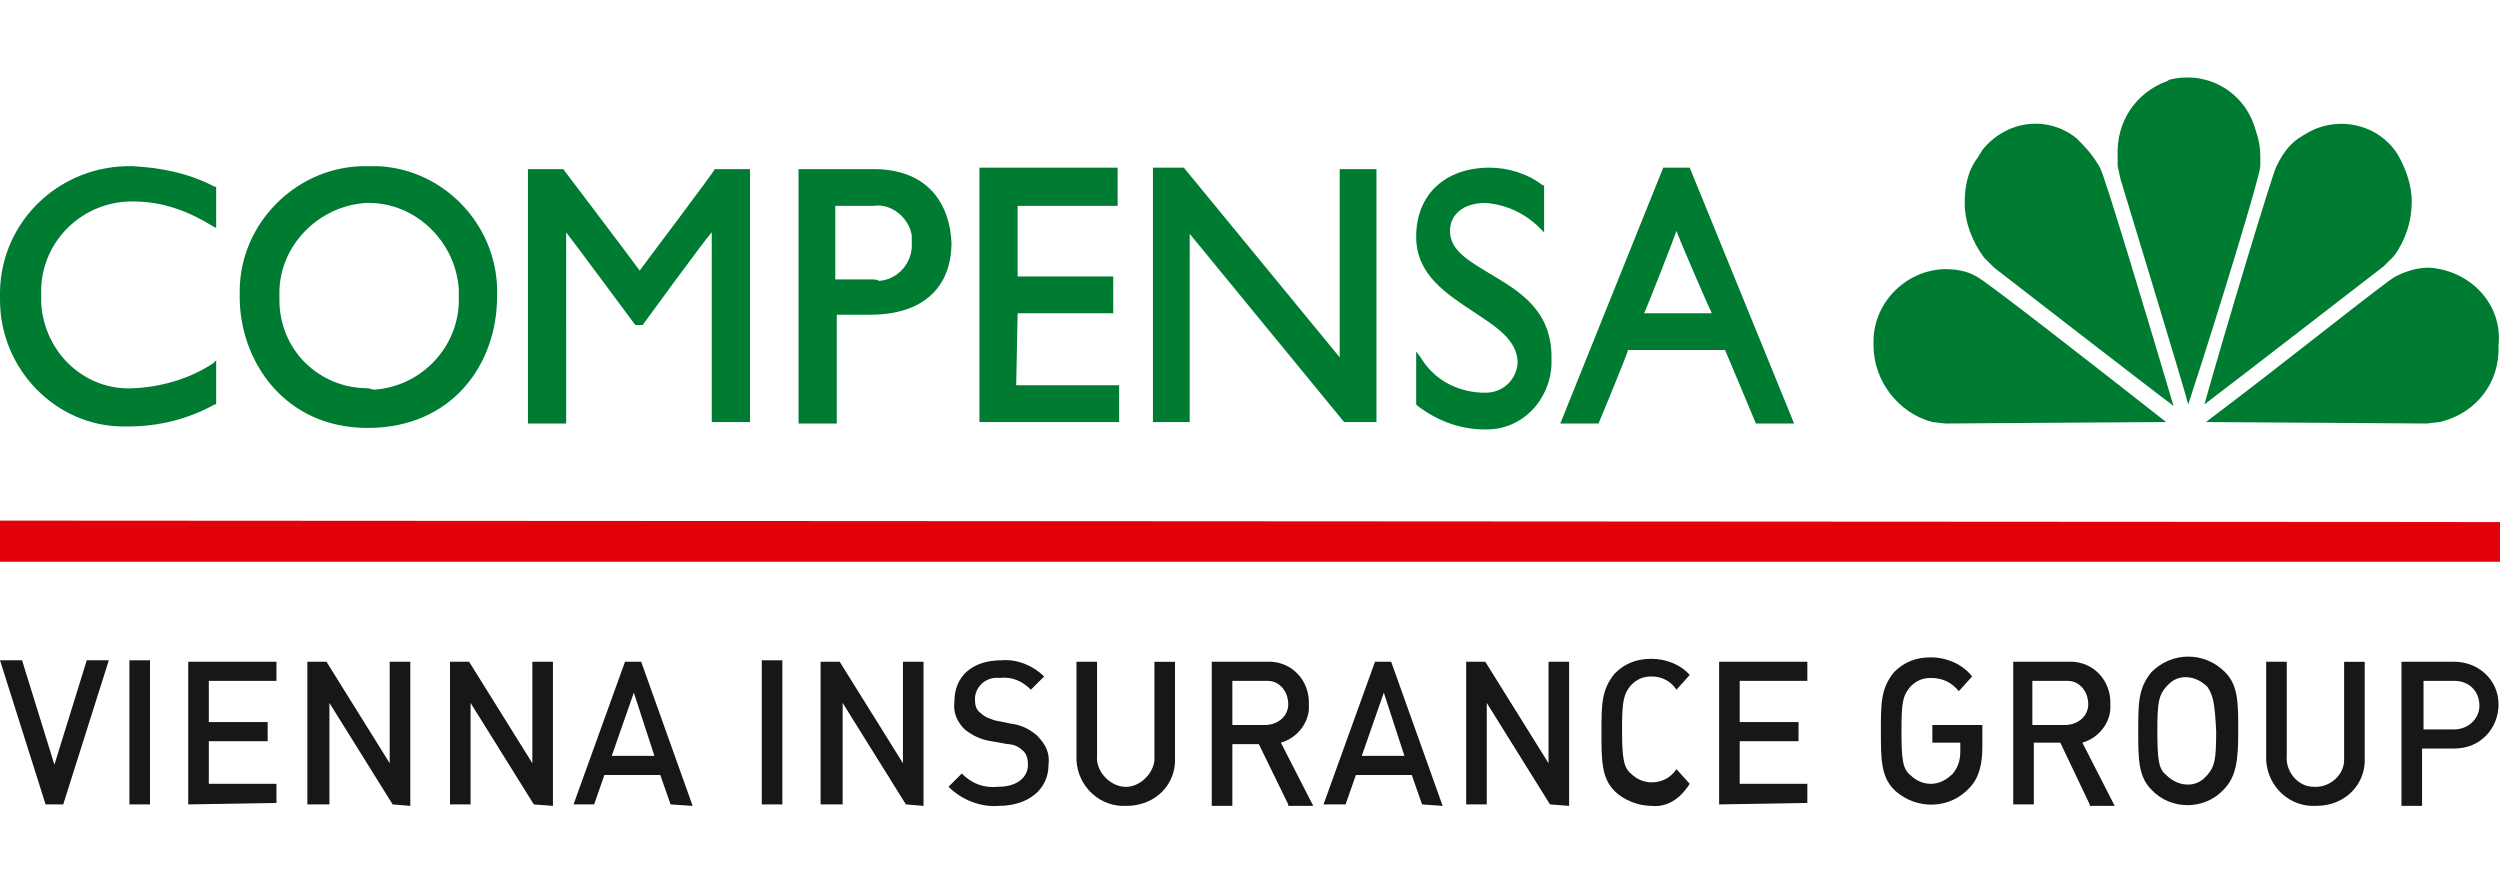 <?xml version="1.0" encoding="utf-8"?>
<!-- Generator: Adobe Illustrator 24.1.2, SVG Export Plug-In . SVG Version: 6.00 Build 0)  -->
<svg version="1.1" id="Layer_1" xmlns="http://www.w3.org/2000/svg" xmlns:xlink="http://www.w3.org/1999/xlink" x="0px" y="0px"
	 viewBox="0 0 170 60" style="enable-background:new 0 0 170 60;" xml:space="preserve">
<style type="text/css">
	.st0{fill:#E2000B;}
	.st1{fill:#181716;}
	.st2{fill:#007B32;}
</style>
<g>
	<path class="st0" d="M0,38.2h170v-2.7L0,35.4V38.2z"/>
	<g>
		<path class="st1" d="M4.3,54.7H3.1L0,44.9h1.5L3.7,52l2.2-7.1h1.5L4.3,54.7z"/>
		<path class="st1" d="M8.8,44.9h1.4v9.8H8.8V44.9z"/>
		<path class="st1" d="M12.8,54.7v-9.7h6v1.3h-4.6v2.8h4v1.3h-4v2.9h4.6v1.3L12.8,54.7z"/>
		<path class="st1" d="M26.7,54.7l-4.3-6.9v6.9h-1.5v-9.7h1.3l4.3,6.9v-6.9h1.4v9.8L26.7,54.7z"/>
		<path class="st1" d="M36.3,54.7l-4.3-6.9v6.9h-1.4v-9.7h1.3l4.3,6.9v-6.9h1.4v9.8L36.3,54.7z"/>
		<path class="st1" d="M45.6,54.7l-0.7-2h-3.8l-0.7,2H39l3.5-9.7h1.1l3.5,9.8L45.6,54.7z M43.1,47.1l-1.5,4.3h2.9L43.1,47.1z"/>
		<path class="st1" d="M51.8,44.9h1.4v9.8h-1.4V44.9z"/>
		<path class="st1" d="M61.6,54.7l-4.3-6.9v6.9h-1.5v-9.7h1.3l4.3,6.9v-6.9h1.4v9.8L61.6,54.7z"/>
		<path class="st1" d="M67.9,54.8c-1.2,0.1-2.5-0.4-3.4-1.3l0.9-0.9c0.7,0.7,1.5,1,2.5,0.9c1.2,0,2-0.6,2-1.5c0-0.4-0.1-0.8-0.4-1
			c-0.3-0.3-0.7-0.4-1-0.4l-1.1-0.2c-0.7-0.1-1.3-0.4-1.8-0.8c-0.5-0.5-0.8-1.1-0.7-1.9c0-1.7,1.2-2.8,3.2-2.8
			c1.1-0.1,2.2,0.4,2.9,1.1l-0.9,0.9c-0.6-0.6-1.3-0.9-2.1-0.8c-0.9-0.1-1.6,0.5-1.7,1.3c0,0.1,0,0.1,0,0.2c0,0.4,0.1,0.7,0.4,0.9
			c0.3,0.3,0.7,0.4,1,0.5l1,0.2c0.7,0.1,1.2,0.3,1.8,0.8c0.6,0.6,0.9,1.2,0.8,2C71.3,53.7,69.9,54.8,67.9,54.8"/>
		<path class="st1" d="M76.6,54.8c-1.8,0.1-3.3-1.3-3.4-3.1c0-0.1,0-0.2,0-0.3v-6.4h1.4v6.4c-0.1,1,0.8,2,1.8,2.1
			c1,0.1,2-0.8,2.1-1.8c0-0.1,0-0.2,0-0.3v-6.4h1.4v6.5C80,53.3,78.6,54.8,76.6,54.8C76.7,54.8,76.6,54.8,76.6,54.8"/>
		<path class="st1" d="M87.6,54.7l-2-4.1h-1.8v4.2h-1.4v-9.8h3.7c1.5-0.1,2.8,1,2.9,2.6c0,0.1,0,0.2,0,0.3c0.1,1.2-0.8,2.3-1.9,2.6
			l2.2,4.3H87.6z M86,46.3h-2.2v3H86c0.9,0,1.6-0.6,1.6-1.4c0-0.9-0.6-1.6-1.4-1.6C86.1,46.3,86,46.3,86,46.3z"/>
		<path class="st1" d="M96.7,54.7l-0.7-2h-3.8l-0.7,2h-1.5l3.5-9.7h1.1l3.5,9.8L96.7,54.7z M94.1,47.1l-1.5,4.3h2.9L94.1,47.1z"/>
		<path class="st1" d="M105.4,54.7l-4.3-6.9v6.9h-1.4v-9.7h1.3l4.3,6.9v-6.9h1.4v9.8L105.4,54.7z"/>
		<path class="st1" d="M112.3,54.8c-0.9,0-1.9-0.4-2.5-1c-0.9-0.9-0.9-2.1-0.9-4c0-1.9,0-2.9,0.9-4c0.7-0.7,1.5-1,2.5-1
			c1,0,2,0.4,2.6,1.1l-0.9,1c-0.4-0.6-1-0.9-1.7-0.9c-0.6,0-1,0.2-1.4,0.6c-0.5,0.6-0.6,1.1-0.6,3c0,1.9,0.1,2.6,0.6,3
			c0.4,0.4,0.9,0.6,1.4,0.6c0.7,0,1.3-0.3,1.7-0.9l0.9,1C114.2,54.4,113.3,54.9,112.3,54.8"/>
		<path class="st1" d="M116.9,54.7v-9.7h6v1.3h-4.6v2.8h4v1.3h-4v2.9h4.6v1.3L116.9,54.7z"/>
		<path class="st1" d="M133.9,53.6c-1.3,1.4-3.5,1.5-5,0.2l-0.1-0.1c-0.9-0.9-0.9-2.1-0.9-4c0-1.9,0-2.9,0.9-4c0.7-0.7,1.5-1,2.5-1
			c1.1,0,2.2,0.5,2.8,1.3l-0.9,1c-0.5-0.6-1.1-0.9-1.9-0.9c-0.6,0-1,0.2-1.4,0.6c-0.5,0.6-0.6,1-0.6,3c0,2,0.1,2.6,0.6,3
			c0.4,0.4,0.9,0.6,1.4,0.6c0.6,0,1.1-0.3,1.5-0.7c0.4-0.5,0.5-1,0.5-1.5v-0.6h-1.9v-1.2h3.4v1.5C134.8,51.9,134.6,52.9,133.9,53.6"
			/>
		<path class="st1" d="M142.1,54.7l-2-4.2h-1.8v4.2h-1.4v-9.7h3.7c1.5-0.1,2.8,1,2.9,2.6c0,0.1,0,0.2,0,0.3c0.1,1.2-0.8,2.3-1.9,2.6
			l2.2,4.3H142.1z M140.4,46.3h-2.2v3h2.2c0.9,0,1.6-0.6,1.6-1.4c0-0.9-0.6-1.6-1.4-1.6C140.5,46.3,140.4,46.3,140.4,46.3z"/>
		<path class="st1" d="M151.2,53.7c-1.3,1.4-3.6,1.4-4.9,0l0,0c-0.9-0.9-0.9-2.1-0.9-4c0-1.9,0-2.9,0.9-4c1.4-1.4,3.6-1.4,5,0l0,0
			c0.9,0.9,0.9,2.1,0.9,4C152.2,51.6,152.1,52.8,151.2,53.7 M150.1,46.7c-0.8-0.8-2-0.9-2.7-0.1c0,0,0,0-0.1,0.1
			c-0.5,0.6-0.6,1-0.6,3c0,2,0.1,2.6,0.6,3c0.8,0.8,2,0.9,2.7,0.1c0,0,0,0,0.1-0.1c0.5-0.6,0.6-1,0.6-3
			C150.6,47.8,150.5,47.3,150.1,46.7L150.1,46.7z"/>
		<path class="st1" d="M157.5,54.8c-1.8,0.1-3.3-1.3-3.4-3.1c0-0.1,0-0.2,0-0.3v-6.4h1.4v6.4c-0.1,1.1,0.8,2.1,1.8,2.1
			c1.1,0.1,2.1-0.8,2.1-1.8c0-0.1,0-0.2,0-0.3v-6.4h1.4v6.5C160.9,53.3,159.5,54.8,157.5,54.8C157.7,54.8,157.6,54.8,157.5,54.8"/>
		<path class="st1" d="M166.9,50.9h-2.2v3.9h-1.4v-9.8h3.6c1.6,0,3,1.2,3,2.9C169.9,49.5,168.7,50.9,166.9,50.9
			C167.1,50.9,167,50.9,166.9,50.9 M166.9,46.3h-2.1v3.3h2.1c0.9,0,1.7-0.7,1.7-1.6C168.6,47,167.9,46.3,166.9,46.3
			C166.9,46.3,166.9,46.3,166.9,46.3z"/>
	</g>
	<path class="st2" d="M9.1,26.4c-3.3,0.2-6.1-2.4-6.3-5.8c0-0.2,0-0.4,0-0.6c-0.1-3.4,2.6-6.2,6-6.3c0.1,0,0.2,0,0.3,0
		c2,0,3.8,0.7,5.4,1.7l0.2,0.1v-2.8h-0.1c-1.7-0.9-3.6-1.3-5.6-1.4C4.1,11.2,0.1,15,0,19.8c0,0.2,0,0.4,0,0.6C0,25.1,3.8,29,8.4,29
		c0.1,0,0.2,0,0.3,0c2.1,0,4.1-0.5,5.9-1.5h0.1v-3l-0.2,0.2C13,25.7,11.1,26.3,9.1,26.4 M25,11.3c-4.7-0.1-8.7,3.8-8.7,8.5
		c0,0.1,0,0.3,0,0.4c0,4.3,3,8.9,8.7,8.9c5.8,0,8.8-4.4,8.8-8.9c0.2-4.7-3.5-8.7-8.1-8.9C25.4,11.3,25.2,11.3,25,11.3z M25,26.4
		c-3.3,0-6-2.6-6-6c0-0.1,0-0.2,0-0.3c-0.1-3.3,2.6-6.1,5.9-6.3c3.3-0.1,6.1,2.6,6.3,5.9c0,0.2,0,0.3,0,0.5c0.1,3.3-2.5,6.1-5.8,6.3
		C25.1,26.4,25,26.4,25,26.4z M43.5,18.4c-0.2-0.3-5.2-6.9-5.2-6.9h-2.4v17.3h2.6V15.8c0.4,0.5,4.7,6.3,4.7,6.3h0.5
		c0,0,4.3-5.9,4.7-6.3v12.9H51V11.5h-2.4C48.7,11.5,43.7,18.1,43.5,18.4z M59.4,11.5h-5.1v17.3h2.6v-7.4h2.3c3.5,0,5.5-1.8,5.5-4.9
		C64.6,14.1,63.3,11.5,59.4,11.5z M59.3,19h-2.5V14h2.6c1.2-0.2,2.4,0.8,2.6,2c0,0.2,0,0.3,0,0.5c0.1,1.3-0.9,2.5-2.2,2.6
		C59.6,19,59.4,19,59.3,19z M69.2,21.3h6.5v-2.5h-6.5V14H76v-2.6h-9.4v17.3h9.5v-2.5h-7L69.2,21.3z M91.1,24.3
		c-0.5-0.6-10.6-12.9-10.6-12.9h-2.1v17.3h2.5V15.9c0.5,0.6,10.5,12.8,10.5,12.8h2.2V11.5h-2.5V24.3z M101.3,18.6
		c-1.5-0.9-2.7-1.6-2.7-2.9c0-1.1,0.9-1.9,2.4-1.9c1.4,0.1,2.7,0.7,3.7,1.7l0.3,0.3v-3.2h-0.1c-1-0.8-2.4-1.2-3.6-1.2
		c-3,0-5,1.8-5,4.7c0,2.6,2.1,3.9,3.9,5.1c1.5,1,3,1.9,3,3.5c-0.1,1.2-1.1,2.1-2.4,2h-0.1c-1.7-0.1-3.2-0.9-4.1-2.4l-0.3-0.4v3.6
		l0.1,0.1c1.3,1,2.9,1.6,4.5,1.6c2.6,0.1,4.5-2,4.6-4.4c0-0.1,0-0.2,0-0.3C105.6,21.1,103.3,19.8,101.3,18.6L101.3,18.6z
		 M114.9,11.4h-1.8l-7,17.4h2.6c0,0,2-4.8,2-5h6.6c0.1,0.2,2.1,5,2.1,5h2.6L114.9,11.4z M111.8,21.3c0.2-0.4,2-5,2.2-5.6
		c0.2,0.6,2.2,5.2,2.4,5.6H111.8z"/>
	<path class="st2" d="M131.4,28.7l0.9,0.1c0,0,13.8-0.1,15-0.1c-5.1-4-12.4-9.7-12.9-9.9c-0.7-0.4-1.4-0.5-2.2-0.5
		c-2.7,0.1-4.9,2.4-4.8,5.1v0.1C127.4,25.9,129.1,28.1,131.4,28.7"/>
	<path class="st2" d="M141.2,9.4c-2-1.6-4.8-1.2-6.4,0.8c-0.1,0.2-0.2,0.3-0.3,0.5c-0.7,0.9-0.9,2-0.9,3.1c0,1.3,0.5,2.6,1.3,3.7
		l0.7,0.7c0,0,11.1,8.6,12.2,9.4c-1.9-6.4-4.7-15.7-5-16.2C142.3,10.5,141.7,9.9,141.2,9.4"/>
	<path class="st2" d="M147.4,5.5c-2.2,0.8-3.5,2.8-3.4,5.1c0,0.2,0,0.4,0,0.7l0.2,0.9c0,0,4.3,14.1,4.6,15.3
		c2.1-6.4,4.9-15.6,4.9-16.2c0-0.2,0-0.5,0-0.7c0-0.6-0.1-1.1-0.3-1.7c-0.7-2.6-3.2-4.1-5.8-3.5C147.6,5.4,147.5,5.4,147.4,5.5"/>
	<path class="st2" d="M165.2,18.2c-0.8,0-1.5,0.2-2.3,0.6c-0.5,0.2-7.7,6-12.9,9.9c1.2,0,15,0.1,15,0.1s0.9-0.1,0.9-0.1
		c2.5-0.6,4.1-2.7,4-5.2C170.2,20.7,168,18.4,165.2,18.2C165.3,18.2,165.3,18.2,165.2,18.2"/>
	<path class="st2" d="M164,13.7c0-1.1-0.4-2.2-0.9-3.1c-1.3-2.2-4.2-2.8-6.3-1.5c-0.2,0.1-0.3,0.2-0.5,0.3c-0.7,0.5-1.1,1.1-1.5,1.9
		c-0.3,0.6-3.5,11.2-4.9,16.2c2.5-1.9,12.2-9.4,12.2-9.4l0.7-0.7C163.6,16.3,164,15,164,13.7"/>
</g>
</svg>
